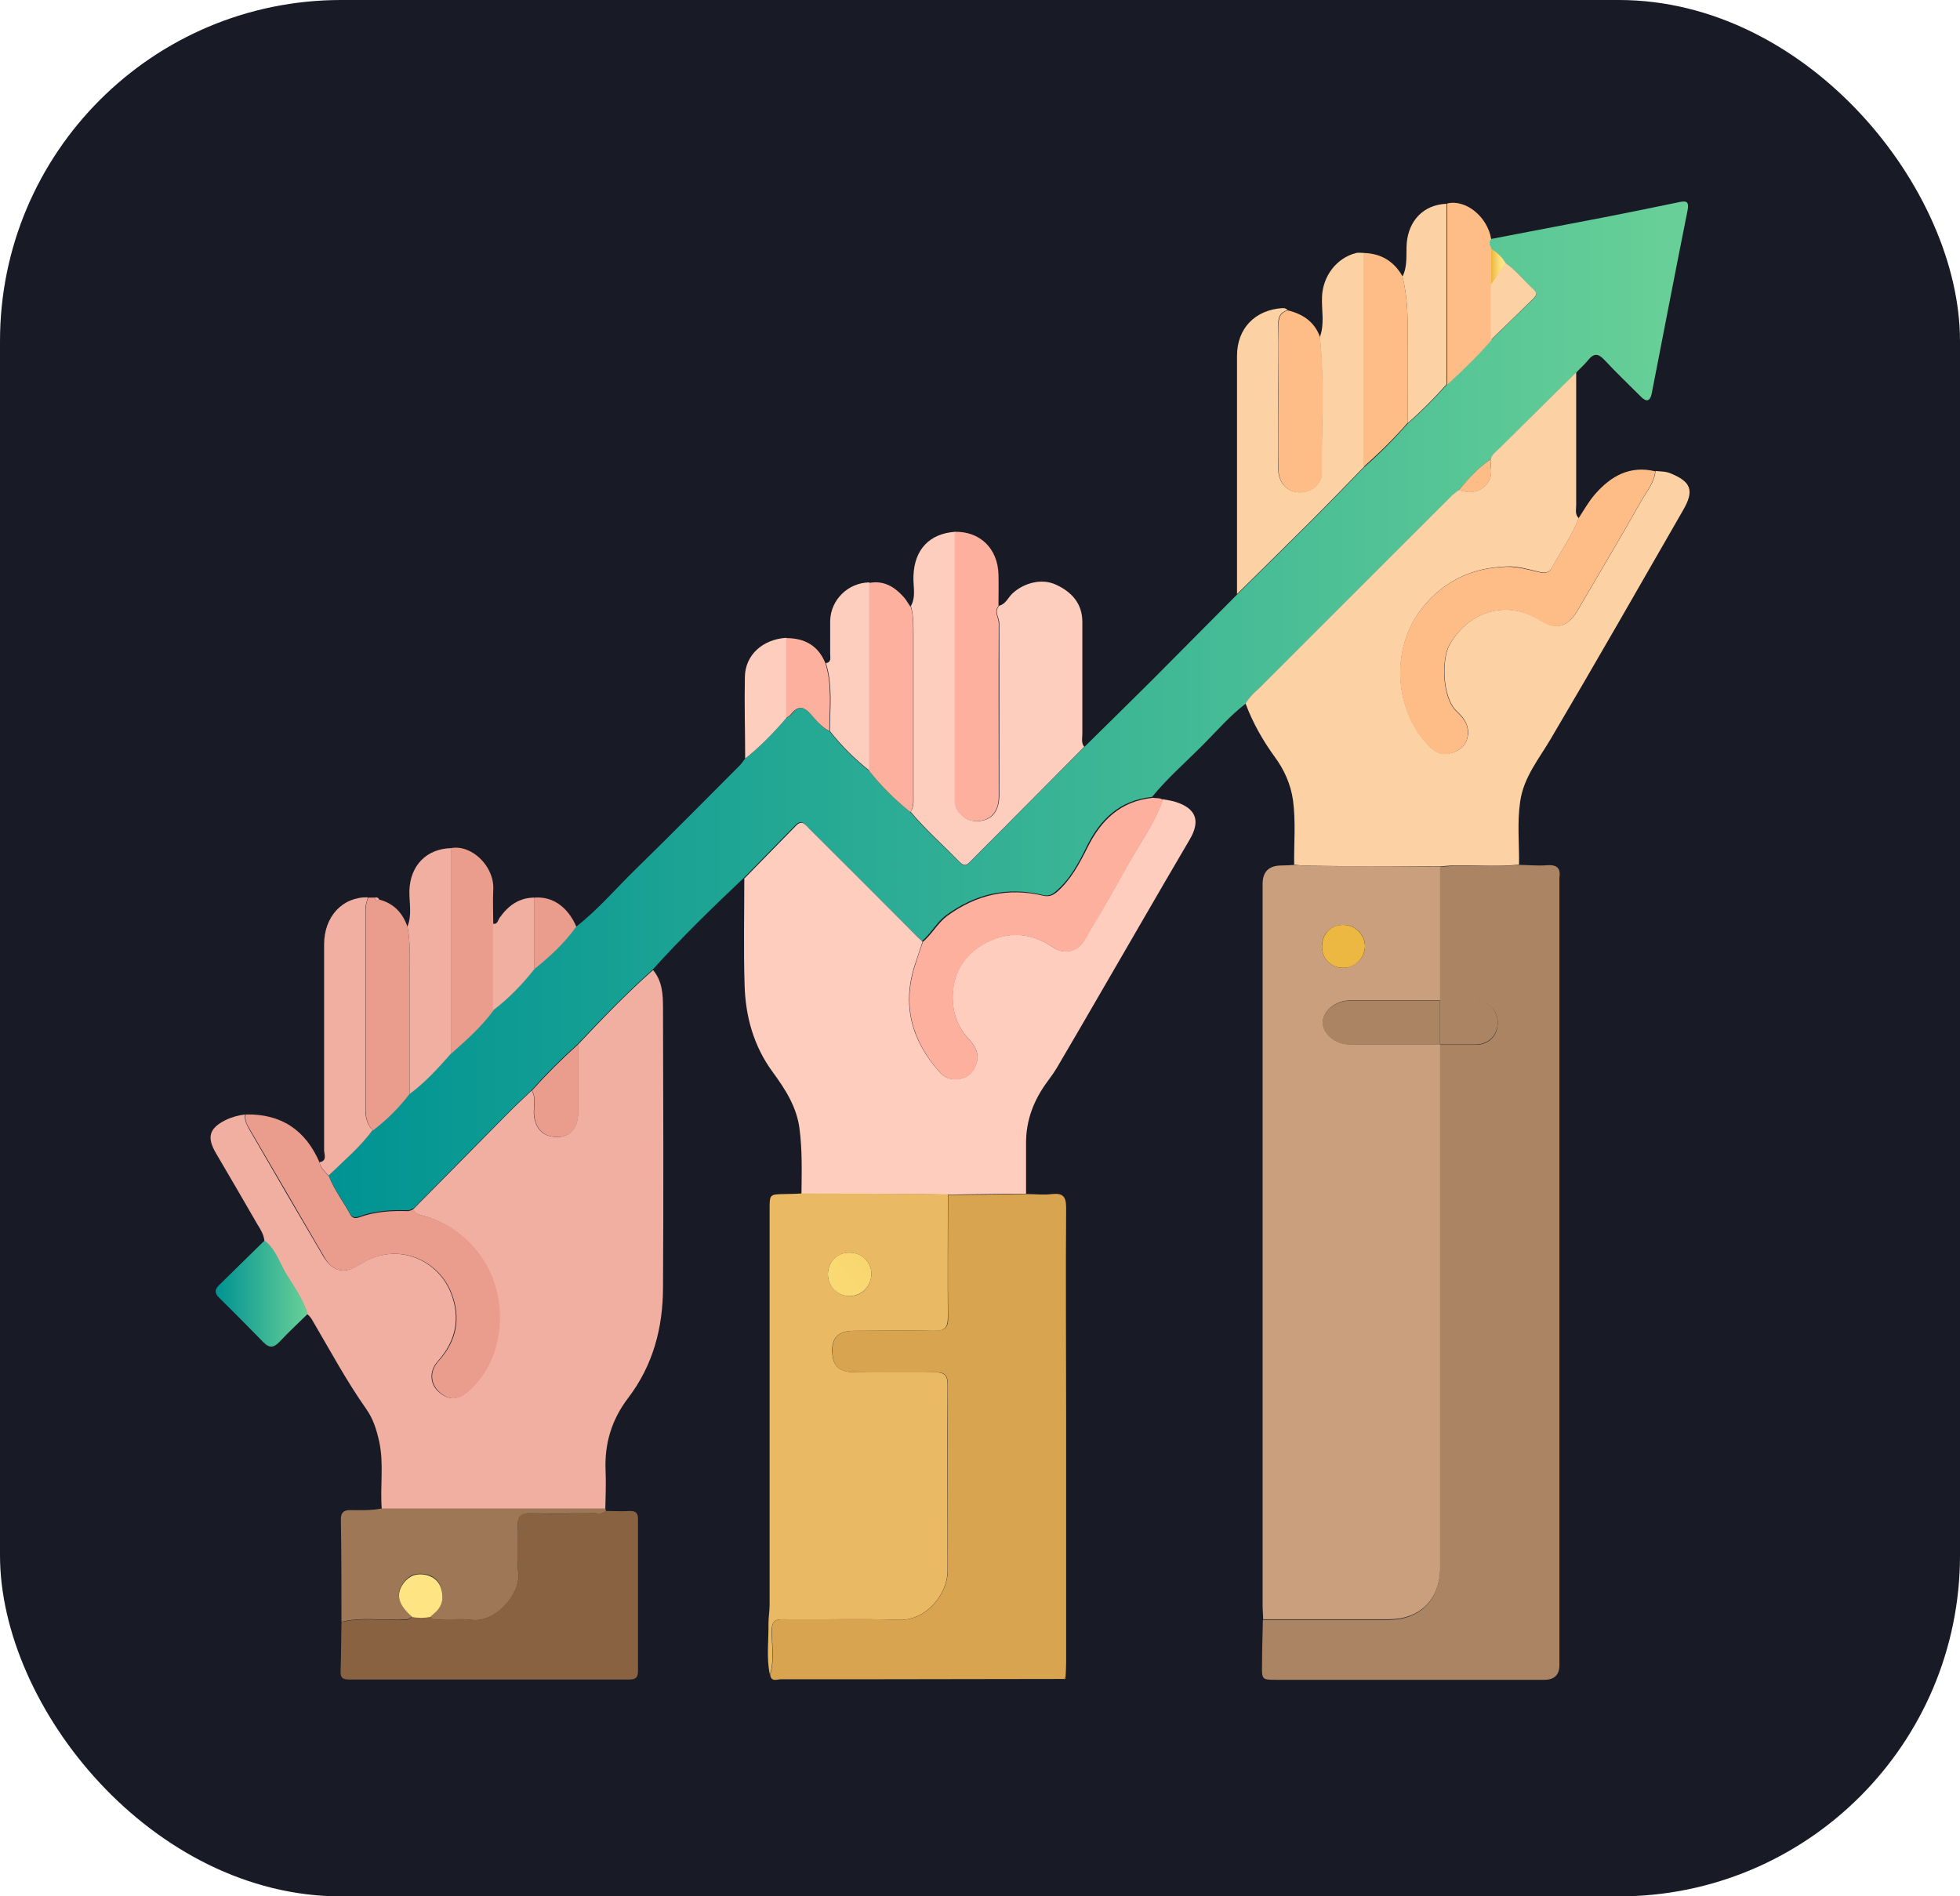 <?xml version="1.0" encoding="UTF-8"?>
<svg xmlns="http://www.w3.org/2000/svg" xmlns:xlink="http://www.w3.org/1999/xlink" id="b" data-name="Layer 2" viewBox="0 0 68.94 66.72">
  <defs>
    <style>
      .j {
        fill: #ea9c8d;
      }

      .j, .k, .l, .m, .n, .o, .p, .q, .r, .s, .t, .u, .v, .w, .x, .y, .z, .aa, .ab, .ac, .ad {
        stroke-width: 0px;
      }

      .k {
        fill: #f0afa1;
      }

      .l {
        fill: #9e7856;
      }

      .m {
        fill: #fecdbe;
      }

      .n {
        fill: #eab963;
      }

      .o {
        fill: #fec245;
      }

      .p {
        fill: #fdb09e;
      }

      .q {
        fill: #fdcdbe;
      }

      .r {
        fill: #181a26;
      }

      .s {
        fill: #febd86;
      }

      .t {
        fill: #d8a450;
      }

      .u {
        fill: #896341;
      }

      .v {
        fill: #ab8563;
      }

      .w {
        fill: #c99f7d;
      }

      .x {
        fill: #fcd1a4;
      }

      .y {
        fill: url(#e);
      }

      .z {
        fill: url(#f);
      }

      .aa {
        fill: url(#d);
      }

      .ab {
        fill: url(#i);
      }

      .ac {
        fill: url(#h);
      }

      .ad {
        fill: url(#g);
      }
    </style>
    <linearGradient id="d" data-name="未命名漸層 117" x1="11.57" y1="24.97" x2="59.39" y2="24.97" gradientUnits="userSpaceOnUse">
      <stop offset="0" stop-color="#009393"></stop>
      <stop offset="1" stop-color="#69d097"></stop>
    </linearGradient>
    <linearGradient id="e" data-name="未命名漸層 117" x1="7.6" y1="45.52" x2="10.82" y2="45.52" xlink:href="#d"></linearGradient>
    <linearGradient id="f" data-name="未命名漸層 420" x1="52.45" y1="9.37" x2="52.96" y2="9.37" gradientUnits="userSpaceOnUse">
      <stop offset="0" stop-color="#ecb841"></stop>
      <stop offset=".05" stop-color="#edbb46"></stop>
      <stop offset=".49" stop-color="#fad872"></stop>
      <stop offset=".71" stop-color="#ffe483"></stop>
    </linearGradient>
    <linearGradient id="g" data-name="未命名漸層 420" x1="46.91" y1="33.6" x2="15.74" y2="61.3" xlink:href="#f"></linearGradient>
    <linearGradient id="h" data-name="未命名漸層 420" x1="44.97" y1="31.41" x2="13.8" y2="59.12" xlink:href="#f"></linearGradient>
    <linearGradient id="i" data-name="未命名漸層 420" x1="43.94" y1="30.26" x2="12.77" y2="57.96" xlink:href="#f"></linearGradient>
  </defs>
  <g id="c" data-name="Layer 1">
    <g>
      <rect class="r" y="0" width="68.94" height="66.72" rx="12" ry="12"></rect>
      <g>
        <path class="aa" d="M20.27,32.6c.78-.61,1.42-1.37,2.12-2.05,1.22-1.19,2.41-2.4,3.61-3.6.08-.08.14-.17.2-.25.53-.42.99-.91,1.44-1.42.06-.05.14-.08.19-.14.24-.32.44-.3.7,0,.19.22.38.46.65.59.41.52.87.98,1.39,1.39.43.54.91,1.02,1.45,1.45.53.63,1.15,1.18,1.73,1.76.14.14.22.15.36.01,1.34-1.36,2.69-2.71,4.03-4.06.8-.79,1.6-1.57,2.39-2.36,1-1,1.99-2.01,2.99-3.01.86-.85,1.73-1.7,2.59-2.56.63-.63,1.25-1.27,1.87-1.91.55-.48,1.06-1,1.54-1.54.49-.43.95-.89,1.38-1.38.54-.49,1.06-1,1.54-1.55.5-.49,1-.98,1.5-1.46.11-.1.13-.2.01-.31-.34-.31-.61-.68-1-.94-.12-.22-.3-.38-.51-.52-.06-.11-.11-.22-.01-.33,1.34-.26,2.68-.51,4.02-.77.87-.17,1.75-.35,2.62-.53.23-.05.35-.03.29.28-.43,2.15-.84,4.29-1.26,6.44-.06.31-.2.32-.4.11-.42-.42-.85-.83-1.26-1.27-.22-.24-.38-.25-.58,0-.13.16-.28.29-.42.44-.89.88-1.79,1.76-2.68,2.65-.12.12-.28.22-.33.4-.43.3-.78.69-1.12,1.09-.09.08-.19.15-.28.23-2.19,2.19-4.38,4.38-6.57,6.57-.23.23-.5.42-.65.71-.57.44-1.03.98-1.54,1.49-.59.59-1.22,1.14-1.75,1.79-1.13.11-1.82.78-2.3,1.75-.28.57-.57,1.13-1.07,1.56-.16.14-.28.19-.5.13-1.23-.29-2.35-.03-3.37.72-.34.25-.53.64-.85.91-.11-.1-.21-.21-.32-.31-1.22-1.22-2.45-2.45-3.67-3.67-.13-.13-.25-.32-.46-.1-.6.62-1.21,1.23-1.81,1.85-1.1,1.04-2.19,2.1-3.21,3.23-.93.83-1.79,1.72-2.64,2.62-.57.51-1.11,1.05-1.62,1.62-.29.28-.59.55-.87.84-1.09,1.1-2.18,2.2-3.27,3.31-.07.03-.15.09-.22.08-.6-.02-1.18.02-1.75.23-.11.04-.22,0-.28-.11-.24-.45-.56-.86-.75-1.34.53-.53,1.11-1.01,1.56-1.61.49-.37.92-.8,1.29-1.29.55-.41,1-.91,1.45-1.42.53-.47,1.06-.94,1.48-1.51.55-.42,1.04-.91,1.46-1.46.55-.44,1.06-.91,1.47-1.49Z"></path>
        <path class="w" d="M44.43,56.98c0-.16-.02-.32-.02-.49,0-8.46,0-16.93,0-25.39q0-.65.67-.65c.15,0,.3-.01.45-.02.16.01.32.03.48.04,1.55,0,3.1.01,4.65.02,0,1.57,0,3.14,0,4.71-1.07,0-2.13,0-3.2,0-.48,0-.93.37-.93.77,0,.39.44.77.93.77,1.07,0,2.13,0,3.2,0,0,5.82,0,11.64,0,17.46,0,.34,0,.68,0,1.01-.03,1.08-.73,1.76-1.8,1.76-1.48,0-2.95,0-4.43,0ZM46.5,33.31c0,.43.32.74.74.74.42,0,.78-.36.77-.77,0-.4-.35-.74-.76-.74-.44,0-.76.32-.75.77Z"></path>
        <path class="k" d="M14.56,42.52c1.09-1.1,2.18-2.21,3.27-3.31.28-.29.58-.56.87-.84.17.27.05.58.08.87.06.51.35.78.86.76.41-.01.69-.34.69-.82,0-.81,0-1.62,0-2.43.85-.9,1.71-1.8,2.64-2.62.33.39.35.87.35,1.34.01,3.27.02,6.54,0,9.82,0,1.42-.35,2.75-1.23,3.9-.57.75-.83,1.59-.79,2.54.02.46,0,.92-.01,1.38-2.62,0-5.24,0-7.86,0-.07-.79.08-1.59-.09-2.38-.09-.41-.21-.81-.46-1.16-.69-.98-1.26-2.04-1.87-3.08-.05-.09-.11-.19-.2-.25-.15-.53-.48-.96-.75-1.41-.24-.4-.37-.87-.76-1.17-.02-.23-.14-.41-.25-.59-.48-.83-.96-1.66-1.45-2.49-.33-.56-.25-.88.33-1.17.22-.11.45-.17.69-.2-.03.2.06.37.15.53.86,1.49,1.73,2.98,2.6,4.46.19.32.46.56.85.48.22-.05.42-.19.62-.3,1.21-.66,2.59-.03,3.03,1.14.33.86.16,1.67-.47,2.37-.3.33-.29.77,0,1.05.35.34.69.33,1.07,0,.5-.45.83-1.02.98-1.65.49-1.95-.59-3.98-2.62-4.53-.13-.04-.27-.07-.29-.24Z"></path>
        <path class="v" d="M50.65,35.2c0-1.57,0-3.14,0-4.71.17,0,.35-.02.52-.03.75-.02,1.5.04,2.25-.03.34,0,.68.04,1.01.01.35-.02.47.12.42.45,0,.03,0,.05,0,.08,0,9.2,0,18.41,0,27.61q0,.52-.53.52c-3.14,0-6.28,0-9.42,0-.51,0-.52,0-.51-.53,0-.53.02-1.05.03-1.58,1.48,0,2.95,0,4.43,0,1.07,0,1.77-.68,1.8-1.76,0-.34,0-.68,0-1.01,0-5.82,0-11.64,0-17.46h0c.42,0,.83,0,1.25,0,.47,0,.79-.33.78-.79,0-.43-.32-.74-.78-.75-.42,0-.83,0-1.25,0h0Z"></path>
        <path class="x" d="M53.42,30.42c-.75.08-1.5.01-2.25.03-.17,0-.35.02-.52.03-1.55,0-3.1,0-4.65-.02-.16,0-.32-.02-.48-.04-.01-.75.06-1.51-.04-2.26-.08-.57-.31-1.08-.65-1.54-.42-.58-.77-1.2-1.02-1.87.16-.29.43-.48.65-.71,2.19-2.19,4.38-4.38,6.57-6.57.08-.08.18-.15.28-.23.47.15.83.05,1.05-.31.15-.24.06-.52.07-.78.05-.18.21-.28.33-.4.89-.89,1.79-1.77,2.68-2.65,0,1.56,0,3.11,0,4.67,0,.16-.05.33.09.46-.24.62-.62,1.16-.94,1.74-.1.18-.25.2-.45.15-.38-.09-.77-.21-1.15-.19-1.18.04-2.18.49-2.94,1.43-1.18,1.45-1.02,3.72.31,4.97.25.24.55.22.79.13.26-.1.48-.32.49-.68,0-.35-.2-.57-.4-.76-.52-.49-.53-1.85-.25-2.34.71-1.24,2.06-1.57,3.19-.86.63.4,1.01.17,1.32-.36.74-1.27,1.49-2.52,2.21-3.8.19-.35.48-.66.52-1.09.17.02.35.01.52.08.74.3.85.61.45,1.3-1.54,2.68-3.07,5.36-4.64,8.02-.42.72-.97,1.37-1.09,2.23-.11.74-.03,1.48-.04,2.22Z"></path>
        <path class="m" d="M26.19,30.9c.6-.62,1.21-1.23,1.81-1.85.21-.22.33-.03.46.1,1.22,1.22,2.45,2.44,3.67,3.67.11.11.21.21.32.31-.09.28-.19.56-.28.84-.45,1.42-.1,2.65.87,3.74.18.21.41.29.69.25.33-.05.53-.26.62-.57.1-.33-.06-.61-.28-.84-.35-.37-.53-.82-.56-1.31-.05-.92.35-1.64,1.16-2.07.79-.42,1.61-.37,2.37.16.36.25.83.16,1.06-.2.21-.33.39-.68.6-1.01.38-.63.73-1.29,1.1-1.93.39-.67.85-1.32,1.1-2.07.16.03.32.05.47.1.7.23.86.66.48,1.31-.57.97-1.13,1.93-1.69,2.9-.99,1.7-1.97,3.41-2.97,5.11-.1.17-.22.34-.34.5-.49.66-.77,1.38-.76,2.21,0,.58,0,1.16,0,1.75-.92,0-1.84.02-2.77.03-.2,0-.4-.01-.61-.01-1.51,0-3.02-.01-4.52-.02.01-.77.03-1.54-.07-2.3-.1-.76-.5-1.38-.94-1.98-.67-.91-.96-1.96-.99-3.06-.04-1.25-.01-2.51-.01-3.77Z"></path>
        <path class="t" d="M33.34,42.04c.92,0,1.84-.02,2.77-.03.3,0,.6.04.89,0,.38-.04.5.08.5.48-.02,2.46,0,4.92,0,7.38,0,2.87,0,5.73,0,8.6,0,.18-.01.35-.02.53-.02.02-.04.04-.07.07-2.18,0-4.35.01-6.53.01-1.14,0-2.27,0-3.41,0-.13,0-.35.11-.38-.16.16-.51.06-1.04.06-1.56,0-.3.1-.39.4-.39,1.35.01,2.71-.03,4.06.02.99.04,1.72-.92,1.73-1.73,0-2.18,0-4.36,0-6.54,0-.34-.12-.45-.45-.44-.95.02-1.9.01-2.84,0-.57,0-.78-.24-.77-.8,0-.45.25-.66.78-.66.93,0,1.87-.02,2.8,0,.37,0,.5-.1.49-.48-.02-1.43,0-2.87,0-4.3Z"></path>
        <path class="n" d="M33.34,42.04c0,1.43-.01,2.87,0,4.3,0,.38-.12.49-.49.48-.93-.02-1.87,0-2.8,0-.53,0-.77.21-.78.66,0,.56.21.79.77.8.95,0,1.9.01,2.84,0,.33,0,.45.1.45.44-.01,2.18,0,4.36,0,6.54,0,.81-.74,1.77-1.73,1.73-1.35-.05-2.71,0-4.06-.02-.3,0-.39.09-.4.39,0,.52.1,1.05-.06,1.56-.13-.6-.04-1.2-.05-1.81,0-.21.04-.43.04-.65,0-4.64,0-9.27,0-13.91,0-.53,0-.53.52-.54.2,0,.4-.01.61-.02,1.51,0,3.02.01,4.52.02.2,0,.4,0,.61.01ZM29.12,44.83c0,.43.34.77.77.77.43,0,.76-.35.76-.79,0-.4-.34-.73-.76-.74-.44,0-.77.32-.77.76Z"></path>
        <path class="u" d="M21.31,53.16c.28,0,.57.02.85,0,.21,0,.28.08.28.28,0,1.79,0,3.57,0,5.36,0,.24-.1.29-.32.29-3.27,0-6.55,0-9.82,0-.21,0-.33-.03-.32-.28.02-.58.02-1.16.03-1.74.67-.17,1.36-.05,2.04-.09.15,0,.33.07.44-.11.21.04.43.04.64,0,.09.15.24.11.36.11.36,0,.74-.04,1.09.01.81.12,1.73-.88,1.65-1.63-.06-.55,0-1.11-.02-1.66-.02-.35.07-.48.45-.46.74.03,1.49.01,2.23,0,.14,0,.3.05.42-.08Z"></path>
        <path class="q" d="M38.14,26.27c-1.34,1.35-2.69,2.71-4.03,4.06-.14.14-.22.13-.36-.01-.58-.59-1.19-1.13-1.72-1.76.12-.17.1-.36.1-.55,0-1.91,0-3.82,0-5.73,0-.32,0-.65-.09-.96.19-.34.07-.71.09-1.06.03-.92.56-1.49,1.47-1.55,0,3.1,0,6.2,0,9.3,0,.19-.02.36.12.54.25.33.59.41.94.29.35-.12.48-.45.49-.82,0-2.03,0-4.06,0-6.09,0-.21-.2-.41,0-.62.23-.06.31-.29.46-.43.41-.38,1.04-.54,1.53-.31.55.25.93.66.93,1.31,0,1.31,0,2.63,0,3.94,0,.16-.05.33.08.47Z"></path>
        <path class="x" d="M47.97,16.43c-.62.64-1.24,1.28-1.87,1.91-.86.86-1.73,1.71-2.59,2.56,0-2.79,0-5.59,0-8.38,0-.97.64-1.62,1.6-1.68.07,0,.13.01.18.07-.27.08-.34.26-.33.53.02.77,0,1.54,0,2.31,0,.92,0,1.84,0,2.75,0,.48.31.8.72.82.42.02.81-.27.81-.68-.02-1.59.1-3.18-.07-4.77.18-.47.06-.95.08-1.43.03-.72.5-1.36,1.2-1.54.09-.02.19,0,.28,0,0,2.51,0,5.02,0,7.53Z"></path>
        <path class="p" d="M40.91,28.13c-.25.75-.71,1.4-1.1,2.07-.37.64-.72,1.3-1.1,1.93-.2.33-.39.68-.6,1.01-.23.36-.71.45-1.06.2-.76-.53-1.58-.58-2.37-.16-.8.42-1.21,1.14-1.16,2.07.03.49.21.94.56,1.31.22.23.37.51.28.84-.09.31-.29.51-.62.57-.28.04-.51-.04-.69-.25-.96-1.09-1.32-2.32-.87-3.74.09-.28.18-.56.28-.84.32-.27.51-.65.85-.91,1.02-.75,2.14-1.01,3.37-.72.22.05.34,0,.5-.13.49-.43.79-1,1.07-1.56.48-.97,1.17-1.64,2.3-1.75.13.02.26-.01.37.08Z"></path>
        <path class="s" d="M58.22,16.58c-.04.42-.33.74-.52,1.09-.72,1.28-1.47,2.53-2.21,3.8-.31.53-.69.76-1.32.36-1.13-.71-2.47-.38-3.19.86-.28.49-.27,1.85.25,2.34.2.19.41.41.4.76,0,.36-.22.57-.49.68-.25.1-.54.11-.79-.13-1.33-1.25-1.49-3.53-.31-4.97.77-.95,1.76-1.39,2.94-1.43.38-.01.77.1,1.15.19.2.05.36.03.45-.15.32-.58.7-1.12.94-1.74.19-.29.36-.6.59-.86.55-.63,1.22-1.01,2.1-.8Z"></path>
        <path class="j" d="M14.56,42.52c.02.17.15.2.29.24,2.04.55,3.11,2.58,2.62,4.53-.16.63-.48,1.2-.98,1.65-.38.34-.72.35-1.07,0-.29-.29-.3-.72,0-1.05.64-.7.8-1.51.47-2.37-.44-1.17-1.82-1.8-3.03-1.14-.2.11-.4.25-.62.3-.4.09-.67-.15-.85-.48-.87-1.49-1.73-2.98-2.6-4.46-.1-.16-.19-.33-.15-.53,1.25-.03,2.11.55,2.6,1.69.03.22.21.33.33.49.19.48.51.89.75,1.34.06.11.16.15.28.11.57-.21,1.15-.25,1.75-.23.07,0,.15-.05.22-.08Z"></path>
        <path class="l" d="M21.31,53.16c-.12.13-.28.08-.42.08-.74,0-1.49.02-2.23,0-.37-.01-.46.12-.45.46.03.55-.04,1.11.02,1.66.08.75-.83,1.75-1.65,1.63-.36-.05-.73,0-1.09-.01-.13,0-.28.04-.36-.11.07-.06.14-.12.21-.19.24-.24.27-.53.17-.83-.1-.3-.34-.45-.65-.48-.33-.03-.57.13-.73.41-.21.36-.09.68.36,1.08-.11.17-.29.1-.44.11-.68.04-1.36-.08-2.04.09,0-1.2,0-2.4-.02-3.61,0-.22.09-.32.31-.32.38,0,.76.02,1.13-.06,2.62,0,5.24,0,7.86,0,0,.02.01.04.02.06Z"></path>
        <path class="p" d="M35.13,21.31c-.19.21,0,.41,0,.62-.01,2.03,0,4.06,0,6.09,0,.37-.14.7-.49.82-.35.12-.68.04-.94-.29-.13-.17-.12-.35-.12-.54,0-3.1,0-6.2,0-9.3.89-.02,1.52.59,1.54,1.51.01.36,0,.73,0,1.09Z"></path>
        <path class="k" d="M11.57,41.38c-.12-.16-.3-.27-.33-.49.28-.05.16-.28.16-.43,0-2.41,0-4.82,0-7.23,0-.99.65-1.68,1.54-1.66-.04.14-.09.28-.09.43,0,2.34,0,4.68,0,7.02,0,.27.05.54.26.74-.45.61-1.03,1.09-1.56,1.61Z"></path>
        <path class="j" d="M13.12,39.77c-.21-.2-.26-.47-.26-.74,0-2.34,0-4.68,0-7.02,0-.15.04-.29.09-.43.08,0,.16,0,.23,0,.03.09.06.16.16.07.5.13.82.46.99.95.11.54.08,1.1.08,1.64,0,1.41,0,2.83,0,4.24-.37.49-.8.92-1.29,1.29Z"></path>
        <path class="k" d="M14.41,38.48c0-1.41,0-2.83,0-4.24,0-.55.03-1.1-.08-1.64.17-.41.06-.85.07-1.27.03-.88.6-1.47,1.47-1.49,0,2.41,0,4.82,0,7.22-.45.51-.9,1.01-1.45,1.42Z"></path>
        <path class="p" d="M32.03,21.33c.1.31.09.64.09.96,0,1.91,0,3.82,0,5.73,0,.19.02.38-.1.55-.54-.43-1.02-.91-1.45-1.45,0-2.2,0-4.41,0-6.61.52-.1.9.14,1.22.5.09.1.15.22.23.33Z"></path>
        <path class="s" d="M47.97,16.43c0-2.51,0-5.02,0-7.53.61.02,1.06.29,1.36.82.16.65.19,1.3.18,1.96-.02,1.07,0,2.14,0,3.2-.48.55-1,1.06-1.54,1.54Z"></path>
        <path class="x" d="M49.51,14.89c0-1.07-.01-2.14,0-3.2.01-.66-.02-1.32-.18-1.96.19-.37.12-.79.15-1.18.07-.79.59-1.35,1.4-1.38,0,2.12,0,4.23,0,6.35-.43.49-.89.95-1.38,1.38Z"></path>
        <path class="s" d="M46.43,11.88c.18,1.59.05,3.18.07,4.77,0,.41-.38.7-.81.68-.41-.02-.72-.34-.72-.82-.01-.92,0-1.84,0-2.75,0-.77.01-1.54,0-2.31,0-.28.06-.45.33-.53.54.13.96.42,1.14.97Z"></path>
        <path class="j" d="M15.86,37.06c0-2.41,0-4.82,0-7.22.73-.14,1.53.64,1.49,1.45-.02.4,0,.81,0,1.22,0,1.02,0,2.03,0,3.05-.42.57-.95,1.04-1.48,1.51Z"></path>
        <path class="s" d="M50.9,13.51c0-2.12,0-4.23,0-6.35.65-.16,1.42.46,1.55,1.25-.1.11-.05.22.01.33,0,.42,0,.84,0,1.26,0,.66,0,1.31,0,1.97-.48.55-1,1.06-1.54,1.55Z"></path>
        <path class="q" d="M30.58,20.5c0,2.2,0,4.41,0,6.61-.52-.41-.98-.87-1.39-1.39,0-.8.11-1.6-.14-2.39.2-.03.15-.19.15-.32,0-.39,0-.78,0-1.17.02-.75.64-1.34,1.38-1.35Z"></path>
        <path class="y" d="M9.31,43.65c.39.3.52.77.76,1.17.28.46.6.89.75,1.41-.33.32-.66.63-.98.97-.2.21-.35.25-.57.03-.52-.53-1.04-1.06-1.57-1.58-.17-.17-.14-.29.01-.44.53-.52,1.06-1.04,1.59-1.56Z"></path>
        <path class="q" d="M27.65,25.27c-.44.51-.91,1-1.44,1.42,0-.96-.03-1.91-.01-2.87.01-.78.63-1.33,1.46-1.38,0,.94,0,1.88,0,2.82Z"></path>
        <path class="k" d="M17.34,35.55c0-1.02,0-2.03,0-3.05.17.03.17-.13.24-.22.3-.42.68-.7,1.22-.7,0,.84,0,1.67,0,2.51-.43.55-.91,1.04-1.46,1.46Z"></path>
        <path class="p" d="M27.65,25.27c0-.94,0-1.88,0-2.82.65,0,1.13.26,1.38.88.25.78.14,1.59.14,2.39-.27-.14-.46-.37-.65-.59-.25-.29-.46-.31-.7,0-.05.06-.12.1-.19.14Z"></path>
        <path class="j" d="M18.8,34.09c0-.84,0-1.67,0-2.51.63-.05,1.17.32,1.47,1.02-.41.58-.92,1.05-1.47,1.49Z"></path>
        <path class="k" d="M13.34,31.65c-.1.09-.13.02-.16-.07.07-.02.13,0,.16.07Z"></path>
        <path class="o" d="M37.41,59.08s.04-.04.07-.07c0,.05-.02.07-.07.07Z"></path>
        <path class="j" d="M20.34,36.75c0,.81,0,1.62,0,2.43,0,.48-.28.81-.69.82-.51.02-.8-.25-.86-.76-.03-.29.09-.59-.08-.87.51-.57,1.05-1.11,1.62-1.62Z"></path>
        <path class="x" d="M52.44,11.96c0-.66,0-1.31,0-1.97.17-.25.34-.49.51-.74.38.26.66.63,1,.94.12.11.1.2-.01.31-.5.49-1,.97-1.5,1.46Z"></path>
        <path class="s" d="M52.43,16.16c-.01.26.09.54-.07.78-.22.36-.58.46-1.05.31.33-.4.68-.79,1.12-1.09Z"></path>
        <path class="z" d="M52.96,9.26c-.17.25-.34.49-.51.74,0-.42,0-.84,0-1.26.21.14.39.3.51.52Z"></path>
        <path class="v" d="M50.65,36.75c-1.07,0-2.13,0-3.2,0-.49,0-.93-.37-.93-.77,0-.4.45-.77.93-.77,1.07,0,2.13,0,3.2,0,0,0,0,0,0,0,0,.51,0,1.03,0,1.54h0Z"></path>
        <path class="ad" d="M46.5,33.31c0-.45.31-.78.75-.77.41,0,.75.34.76.74,0,.42-.35.78-.77.77-.42,0-.74-.31-.74-.74Z"></path>
        <path class="v" d="M50.65,36.75c0-.51,0-1.03,0-1.54.42,0,.83,0,1.25,0,.46,0,.77.32.78.75,0,.46-.31.78-.78.79-.42,0-.83,0-1.25,0Z"></path>
        <path class="ac" d="M29.12,44.83c0-.44.33-.77.77-.76.42,0,.76.34.76.74,0,.44-.33.78-.76.79-.43,0-.77-.33-.77-.77Z"></path>
        <path class="ab" d="M14.49,56.88c-.45-.4-.56-.72-.36-1.08.16-.28.41-.44.73-.41.3.03.55.18.65.48.1.3.07.59-.17.83-.07.07-.14.12-.21.19-.21.04-.43.04-.64,0Z"></path>
      </g>
    </g>
  </g>
</svg>
